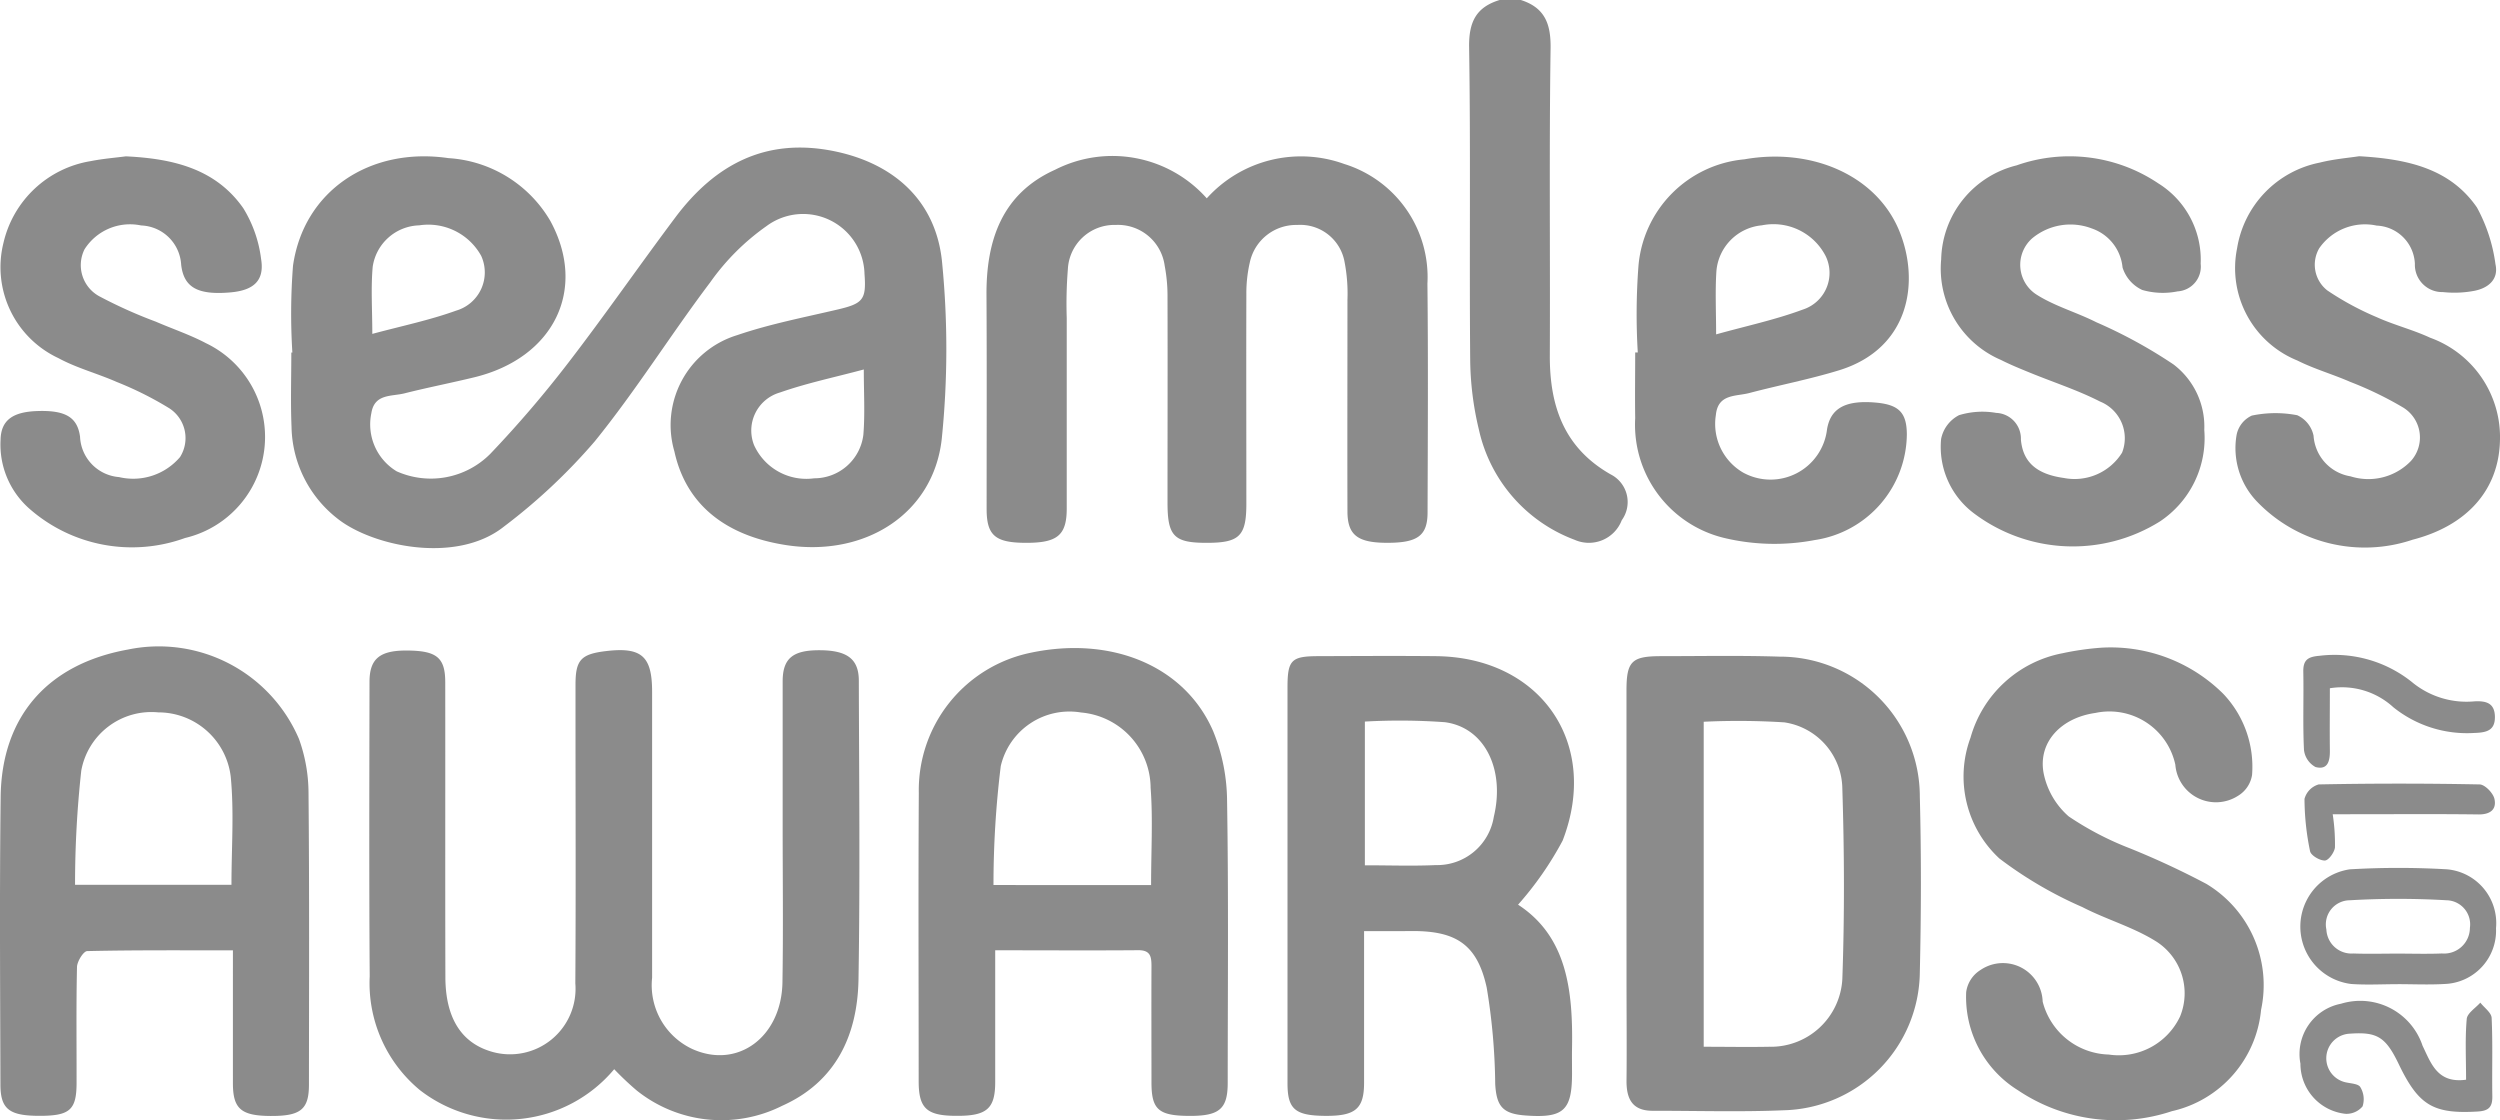 <svg xmlns="http://www.w3.org/2000/svg" width="110.384" height="49.454" viewBox="0 0 110.384 49.454"><g transform="translate(0)"><path d="M82.437,0c1.044.335,1.328,1.032,1.313,2.123-.066,4.518-.013,9.037-.034,13.556-.011,2.233.615,4.088,2.685,5.266a1.368,1.368,0,0,1,.491,2.025,1.553,1.553,0,0,1-2.081.864,6.744,6.744,0,0,1-4.227-4.867A13.632,13.632,0,0,1,80.2,15.83c-.04-4.581.024-9.164-.047-13.744C80.135.972,80.462.316,81.5,0Z" transform="translate(-15.286)" fill="#8b8b8b"></path><path d="M15.937,17.1a27.588,27.588,0,0,1,.028-3.83c.468-3.3,3.39-5.262,6.864-4.754a5.609,5.609,0,0,1,4.5,2.776c1.64,3.015.16,6.043-3.355,6.9-1.027.25-2.066.452-3.091.711-.563.142-1.323.008-1.458.872a2.42,2.42,0,0,0,1.118,2.57,3.7,3.7,0,0,0,4.135-.774,49.545,49.545,0,0,0,3.459-4.041c1.615-2.1,3.121-4.276,4.709-6.395,1.766-2.357,4.022-3.55,7.055-2.917,2.641.553,4.484,2.224,4.728,4.947a39.088,39.088,0,0,1-.019,7.747c-.367,3.314-3.389,5.224-6.865,4.691-2.743-.421-4.435-1.836-4.939-4.133a4.151,4.151,0,0,1,2.771-5.138c1.435-.49,2.94-.781,4.422-1.129,1.134-.265,1.286-.435,1.2-1.574a2.711,2.711,0,0,0-4.327-2.112,10.293,10.293,0,0,0-2.486,2.484c-1.743,2.309-3.28,4.779-5.1,7.024a25.654,25.654,0,0,1-4,3.754c-2.116,1.692-5.851.862-7.366-.354A5.252,5.252,0,0,1,15.9,20.372c-.045-1.089-.009-2.183-.009-3.274Zm3.529-.823c1.271-.344,2.517-.6,3.7-1.027a1.759,1.759,0,0,0,1.11-2.416,2.669,2.669,0,0,0-2.74-1.35,2.139,2.139,0,0,0-2.052,1.829C19.4,14.259,19.467,15.222,19.467,16.274Zm21.7,1.571c-1.273.342-2.514.6-3.7,1.016a1.748,1.748,0,0,0-1.144,2.323,2.533,2.533,0,0,0,2.654,1.466,2.185,2.185,0,0,0,2.172-1.918C41.224,19.813,41.168,18.884,41.168,17.845Z" transform="translate(-3.028 -1.534)" fill="#8b8b8b"></path><path d="M30.961,53.974a6.219,6.219,0,0,1-8.574.927,6.128,6.128,0,0,1-2.221-5.031c-.031-4.334-.016-8.668-.009-13,0-1.024.46-1.388,1.65-1.382,1.316.007,1.693.308,1.694,1.4.006,4.335-.006,8.668.006,13,0,1.818.7,2.915,2.028,3.308a2.893,2.893,0,0,0,3.71-3.01c.026-3.9.008-7.8.008-11.693,0-.5,0-1,0-1.5,0-1.088.239-1.348,1.347-1.48,1.57-.187,2.035.224,2.035,1.793q0,6.315,0,12.63A3.108,3.108,0,0,0,34.4,53.078c2,.911,3.95-.516,3.99-2.94.038-2.307.009-4.615.009-6.923,0-2.12,0-4.241,0-6.361,0-1.021.448-1.385,1.642-1.379s1.718.378,1.721,1.336c.012,4.4.058,8.795-.014,13.19-.04,2.456-.986,4.523-3.367,5.587a5.981,5.981,0,0,1-6.429-.677A13.14,13.14,0,0,1,30.961,53.974Z" transform="translate(-3.842 -6.765)" fill="#8b8b8b"></path><path d="M63.547,10.382a5.6,5.6,0,0,1,6.066-1.518,5.23,5.23,0,0,1,3.677,5.283c.036,3.367.017,6.735.006,10.1,0,1.033-.44,1.346-1.778,1.345-1.305,0-1.755-.336-1.759-1.377-.009-3.117,0-6.234,0-9.351a7.348,7.348,0,0,0-.127-1.669,1.986,1.986,0,0,0-2.094-1.637,2.088,2.088,0,0,0-2.092,1.662,6.048,6.048,0,0,0-.151,1.388c-.009,3.086,0,6.172,0,9.258,0,1.43-.305,1.729-1.76,1.727-1.434,0-1.721-.295-1.721-1.772,0-3.024.008-6.049,0-9.074a7.138,7.138,0,0,0-.125-1.39,2.08,2.08,0,0,0-2.16-1.8,2.056,2.056,0,0,0-2.115,1.954,19.178,19.178,0,0,0-.05,2.148c0,2.807,0,5.612,0,8.418,0,1.188-.416,1.522-1.819,1.516-1.342-.006-1.717-.328-1.718-1.494,0-3.15.012-6.3-.006-9.448-.014-2.416.686-4.479,3.028-5.531A5.575,5.575,0,0,1,63.547,10.382Z" transform="translate(-10.264 -1.625)" fill="#8b8b8b"></path><path d="M10.284,48.694c-2.213,0-4.323-.016-6.432.032-.163,0-.446.453-.452.7-.039,1.712-.015,3.427-.019,5.14C3.376,55.74,3.078,56,1.75,56S.021,55.715.019,54.625C.008,50.388-.023,46.15.029,41.914c.044-3.557,2.083-5.861,5.609-6.5A6.731,6.731,0,0,1,13.2,39.358a7.062,7.062,0,0,1,.422,2.366c.04,4.3.023,8.6.019,12.9,0,1.1-.372,1.39-1.7,1.382-1.3-.008-1.657-.32-1.657-1.444C10.283,52.639,10.284,50.716,10.284,48.694ZM10.22,45.8c0-1.623.12-3.211-.032-4.773a3.218,3.218,0,0,0-3.2-2.841,3.148,3.148,0,0,0-3.4,2.576A46.016,46.016,0,0,0,3.314,45.8Z" transform="translate(0 -6.732)" fill="#8b8b8b"></path><path d="M53.5,48.7c0,2.024,0,3.921,0,5.818,0,1.178-.371,1.5-1.709,1.492-1.313,0-1.67-.325-1.67-1.523,0-4.241-.019-8.483.006-12.724a6.193,6.193,0,0,1,4.941-6.2c3.573-.753,6.813.582,8.059,3.472a8.27,8.27,0,0,1,.611,3.077c.067,4.147.03,8.3.028,12.443,0,1.142-.362,1.456-1.647,1.458-1.4,0-1.716-.267-1.719-1.459,0-1.715-.007-3.431,0-5.146,0-.421-.039-.717-.589-.711C57.762,48.714,55.708,48.7,53.5,48.7Zm6.883-2.878c0-1.507.084-2.909-.021-4.3a3.362,3.362,0,0,0-3.074-3.321,3.112,3.112,0,0,0-3.543,2.367,42.993,42.993,0,0,0-.321,5.251Z" transform="translate(-9.558 -6.742)" fill="#8b8b8b"></path><path d="M73.625,47.939c0,2.334,0,4.512,0,6.689,0,1.161-.385,1.479-1.733,1.466-1.318-.012-1.648-.3-1.648-1.438q0-8.74,0-17.481c0-1.2.168-1.374,1.331-1.378,1.745-.006,3.49-.018,5.234,0,4.6.05,7.248,3.836,5.584,8.141a14.581,14.581,0,0,1-1.969,2.832c2.166,1.407,2.427,3.809,2.383,6.329-.006.374,0,.748,0,1.122,0,1.643-.376,1.981-2.06,1.856-1-.074-1.275-.4-1.332-1.392a27.458,27.458,0,0,0-.375-4.251c-.414-1.9-1.344-2.5-3.262-2.5C75.1,47.941,74.417,47.939,73.625,47.939Zm.035-2.908c1.093,0,2.113.037,3.129-.009a2.535,2.535,0,0,0,2.565-2.137c.5-2.082-.4-3.941-2.161-4.172a27.6,27.6,0,0,0-3.533-.028Z" transform="translate(-13.396 -6.825)" fill="#8b8b8b"></path><path d="M88.738,45.83q0-4.256,0-8.512c0-1.294.227-1.52,1.521-1.521,1.746,0,3.493-.035,5.237.021A6.179,6.179,0,0,1,101.69,42c.067,2.586.06,5.176,0,7.762a6.16,6.16,0,0,1-6,6.085c-1.93.082-3.866.021-5.8.023-.909,0-1.159-.542-1.15-1.345.015-1.466,0-2.931,0-4.4Zm3.41,7.213c1.031,0,1.961.018,2.89,0a3.16,3.16,0,0,0,3.231-2.994c.1-2.8.088-5.6,0-8.4a3,3,0,0,0-2.561-2.929,32.335,32.335,0,0,0-3.56-.027Z" transform="translate(-16.923 -6.825)" fill="#8b8b8b"></path><path d="M113.208,35.339A7.049,7.049,0,0,1,118.6,37.37a4.669,4.669,0,0,1,1.277,3.584,1.312,1.312,0,0,1-.619.923,1.8,1.8,0,0,1-2.769-1.372,2.975,2.975,0,0,0-3.529-2.286c-1.5.211-2.531,1.273-2.291,2.637a3.421,3.421,0,0,0,1.114,1.933,13.542,13.542,0,0,0,2.705,1.41,36.011,36.011,0,0,1,3.371,1.568,5.214,5.214,0,0,1,2.415,5.562,5.076,5.076,0,0,1-3.939,4.474,7.766,7.766,0,0,1-6.791-.922,4.845,4.845,0,0,1-2.29-4.338,1.364,1.364,0,0,1,.64-.979,1.756,1.756,0,0,1,2.737,1.4,3.1,3.1,0,0,0,2.919,2.338,2.99,2.99,0,0,0,3.15-1.685,2.711,2.711,0,0,0-1.121-3.348c-.994-.609-2.154-.939-3.2-1.48a17.8,17.8,0,0,1-3.659-2.144,4.931,4.931,0,0,1-1.274-5.335,5.238,5.238,0,0,1,4.062-3.727A12.358,12.358,0,0,1,113.208,35.339Z" transform="translate(-20.44 -6.74)" fill="#8b8b8b"></path><path d="M89.328,17.194a28.231,28.231,0,0,1,.03-3.821,5.161,5.161,0,0,1,4.674-4.708c3.009-.53,5.83.727,6.833,3.138.923,2.222.5,5.2-2.641,6.174-1.3.4-2.652.658-3.974,1.007-.588.155-1.384.028-1.474.97a2.486,2.486,0,0,0,1.2,2.54,2.512,2.512,0,0,0,3.708-1.907c.155-.939.823-1.3,2.166-1.18,1.008.093,1.35.444,1.358,1.393a4.764,4.764,0,0,1-4.065,4.675,9.527,9.527,0,0,1-4.029-.1,5.141,5.141,0,0,1-3.9-5.281c-.015-.966,0-1.933,0-2.9Zm3.459-.8c1.328-.371,2.608-.642,3.821-1.093a1.7,1.7,0,0,0,1.018-2.359,2.592,2.592,0,0,0-2.819-1.363A2.215,2.215,0,0,0,92.8,13.594C92.741,14.489,92.787,15.391,92.787,16.4Z" transform="translate(-17.014 -1.63)" fill="#8b8b8b"></path><path d="M5.562,8.53c2.107.1,3.972.558,5.184,2.289a5.561,5.561,0,0,1,.787,2.243c.157.949-.32,1.385-1.35,1.475-1.449.127-2.063-.217-2.179-1.223a1.836,1.836,0,0,0-1.767-1.732,2.378,2.378,0,0,0-2.5,1.053,1.565,1.565,0,0,0,.691,2.094,20.688,20.688,0,0,0,2.455,1.1c.739.32,1.51.578,2.22.953a4.586,4.586,0,0,1-.929,8.6,6.861,6.861,0,0,1-6.9-1.32A3.768,3.768,0,0,1,.03,21.055c.015-.863.52-1.239,1.609-1.278,1.254-.045,1.781.268,1.9,1.128a1.871,1.871,0,0,0,1.721,1.787,2.716,2.716,0,0,0,2.694-.884,1.568,1.568,0,0,0-.472-2.153,15.074,15.074,0,0,0-2.323-1.163c-.851-.376-1.77-.614-2.582-1.056A4.431,4.431,0,0,1,.157,12.356,4.733,4.733,0,0,1,4,8.743C4.549,8.634,5.109,8.59,5.562,8.53Z" transform="translate(-0.005 -1.627)" fill="#8b8b8b"></path><path d="M127.428,8.523c2.16.123,4.022.554,5.2,2.263a7.224,7.224,0,0,1,.818,2.506c.15.674-.325,1.054-.93,1.173a4.733,4.733,0,0,1-1.394.056,1.206,1.206,0,0,1-1.234-1.244,1.763,1.763,0,0,0-1.687-1.691,2.455,2.455,0,0,0-2.536,1,1.44,1.44,0,0,0,.36,1.865,12.807,12.807,0,0,0,2.194,1.185c.76.343,1.585.548,2.34.9a4.669,4.669,0,0,1,3.084,4.582c-.067,2.167-1.48,3.726-3.858,4.338a6.6,6.6,0,0,1-6.879-1.695,3.406,3.406,0,0,1-.89-2.934,1.189,1.189,0,0,1,.672-.852,5.071,5.071,0,0,1,2.005-.016,1.276,1.276,0,0,1,.721.906,1.949,1.949,0,0,0,1.633,1.792,2.608,2.608,0,0,0,2.669-.681,1.551,1.551,0,0,0-.356-2.363,15.81,15.81,0,0,0-2.335-1.13c-.766-.335-1.583-.566-2.328-.941a4.4,4.4,0,0,1-2.66-4.951,4.6,4.6,0,0,1,3.65-3.786C126.318,8.646,126.974,8.594,127.428,8.523Z" transform="translate(-23.262 -1.625)" fill="#8b8b8b"></path><path d="M117.52,20.613a4.419,4.419,0,0,1-1.961,4.04,7.255,7.255,0,0,1-8.218-.366A3.665,3.665,0,0,1,105.9,21.01a1.513,1.513,0,0,1,.792-1.051,3.549,3.549,0,0,1,1.641-.1,1.137,1.137,0,0,1,1.09,1.173c.086,1.019.717,1.536,1.895,1.7a2.472,2.472,0,0,0,2.572-1.117,1.746,1.746,0,0,0-.974-2.258c-.989-.506-2.06-.85-3.092-1.273-.431-.176-.864-.352-1.279-.562a4.386,4.386,0,0,1-2.642-4.444,4.376,4.376,0,0,1,3.329-4.148,7.027,7.027,0,0,1,6.255.793,3.966,3.966,0,0,1,1.873,3.551,1.093,1.093,0,0,1-1.017,1.219,3.288,3.288,0,0,1-1.562-.062,1.628,1.628,0,0,1-.87-.993,2.02,2.02,0,0,0-1.358-1.723,2.642,2.642,0,0,0-2.641.444,1.561,1.561,0,0,0,.239,2.5c.8.5,1.753.767,2.608,1.2a21.372,21.372,0,0,1,3.4,1.859A3.445,3.445,0,0,1,117.52,20.613Z" transform="translate(-20.193 -1.628)" fill="#8b8b8b"></path><path d="M129.8,52.486c-.685,0-1.374.04-2.056-.009a2.554,2.554,0,0,1-.057-5.062,37,37,0,0,1,4.3,0,2.386,2.386,0,0,1,2.155,2.6,2.356,2.356,0,0,1-2.285,2.463c-.683.04-1.371.007-2.056.007Zm0-1.35c.651,0,1.3.021,1.954-.006A1.139,1.139,0,0,0,132.989,50a1.065,1.065,0,0,0-1.026-1.219,36.938,36.938,0,0,0-4.275,0,1.066,1.066,0,0,0-1.036,1.291,1.111,1.111,0,0,0,1.193,1.059C128.5,51.155,129.147,51.136,129.8,51.136Z" transform="translate(-23.934 -9.031)" fill="#8b8b8b"></path><path d="M132.821,58.094c0-.948-.047-1.82.029-2.681.022-.257.388-.482.6-.722.176.226.494.446.5.68.053,1.148.011,2.3.03,3.452.008.469-.15.646-.641.675-1.956.116-2.61-.257-3.49-2.09-.579-1.207-.956-1.431-2.152-1.347a1.087,1.087,0,0,0-.228,2.14c.238.061.59.064.682.219a1.025,1.025,0,0,1,.1.851.926.926,0,0,1-.755.329,2.225,2.225,0,0,1-1.989-2.215,2.262,2.262,0,0,1,1.793-2.646,2.9,2.9,0,0,1,3.6,1.856C131.275,57.366,131.552,58.27,132.821,58.094Z" transform="translate(-23.935 -10.421)" fill="#8b8b8b"></path><path d="M126.839,37.206c0,.945-.011,1.841,0,2.736.008.461-.082.888-.634.742a.987.987,0,0,1-.509-.754c-.056-1.148-.007-2.3-.03-3.45-.01-.524.2-.664.711-.707a5.47,5.47,0,0,1,4.16,1.22,3.78,3.78,0,0,0,2.7.79c.511-.023.873.082.889.666.017.654-.411.715-.935.732a5.188,5.188,0,0,1-3.55-1.137A3.355,3.355,0,0,0,126.839,37.206Z" transform="translate(-23.967 -6.817)" fill="#8b8b8b"></path><path d="M126.975,44.106a8.629,8.629,0,0,1,.1,1.462c-.023.219-.28.575-.443.581-.222.009-.618-.223-.656-.41a11.531,11.531,0,0,1-.246-2.312.911.911,0,0,1,.627-.638q3.551-.07,7.1,0c.234,0,.6.378.659.636.108.481-.2.7-.721.689-1.776-.023-3.553-.009-5.328-.009Z" transform="translate(-23.978 -8.154)" fill="#8b8b8b"></path></g></svg>